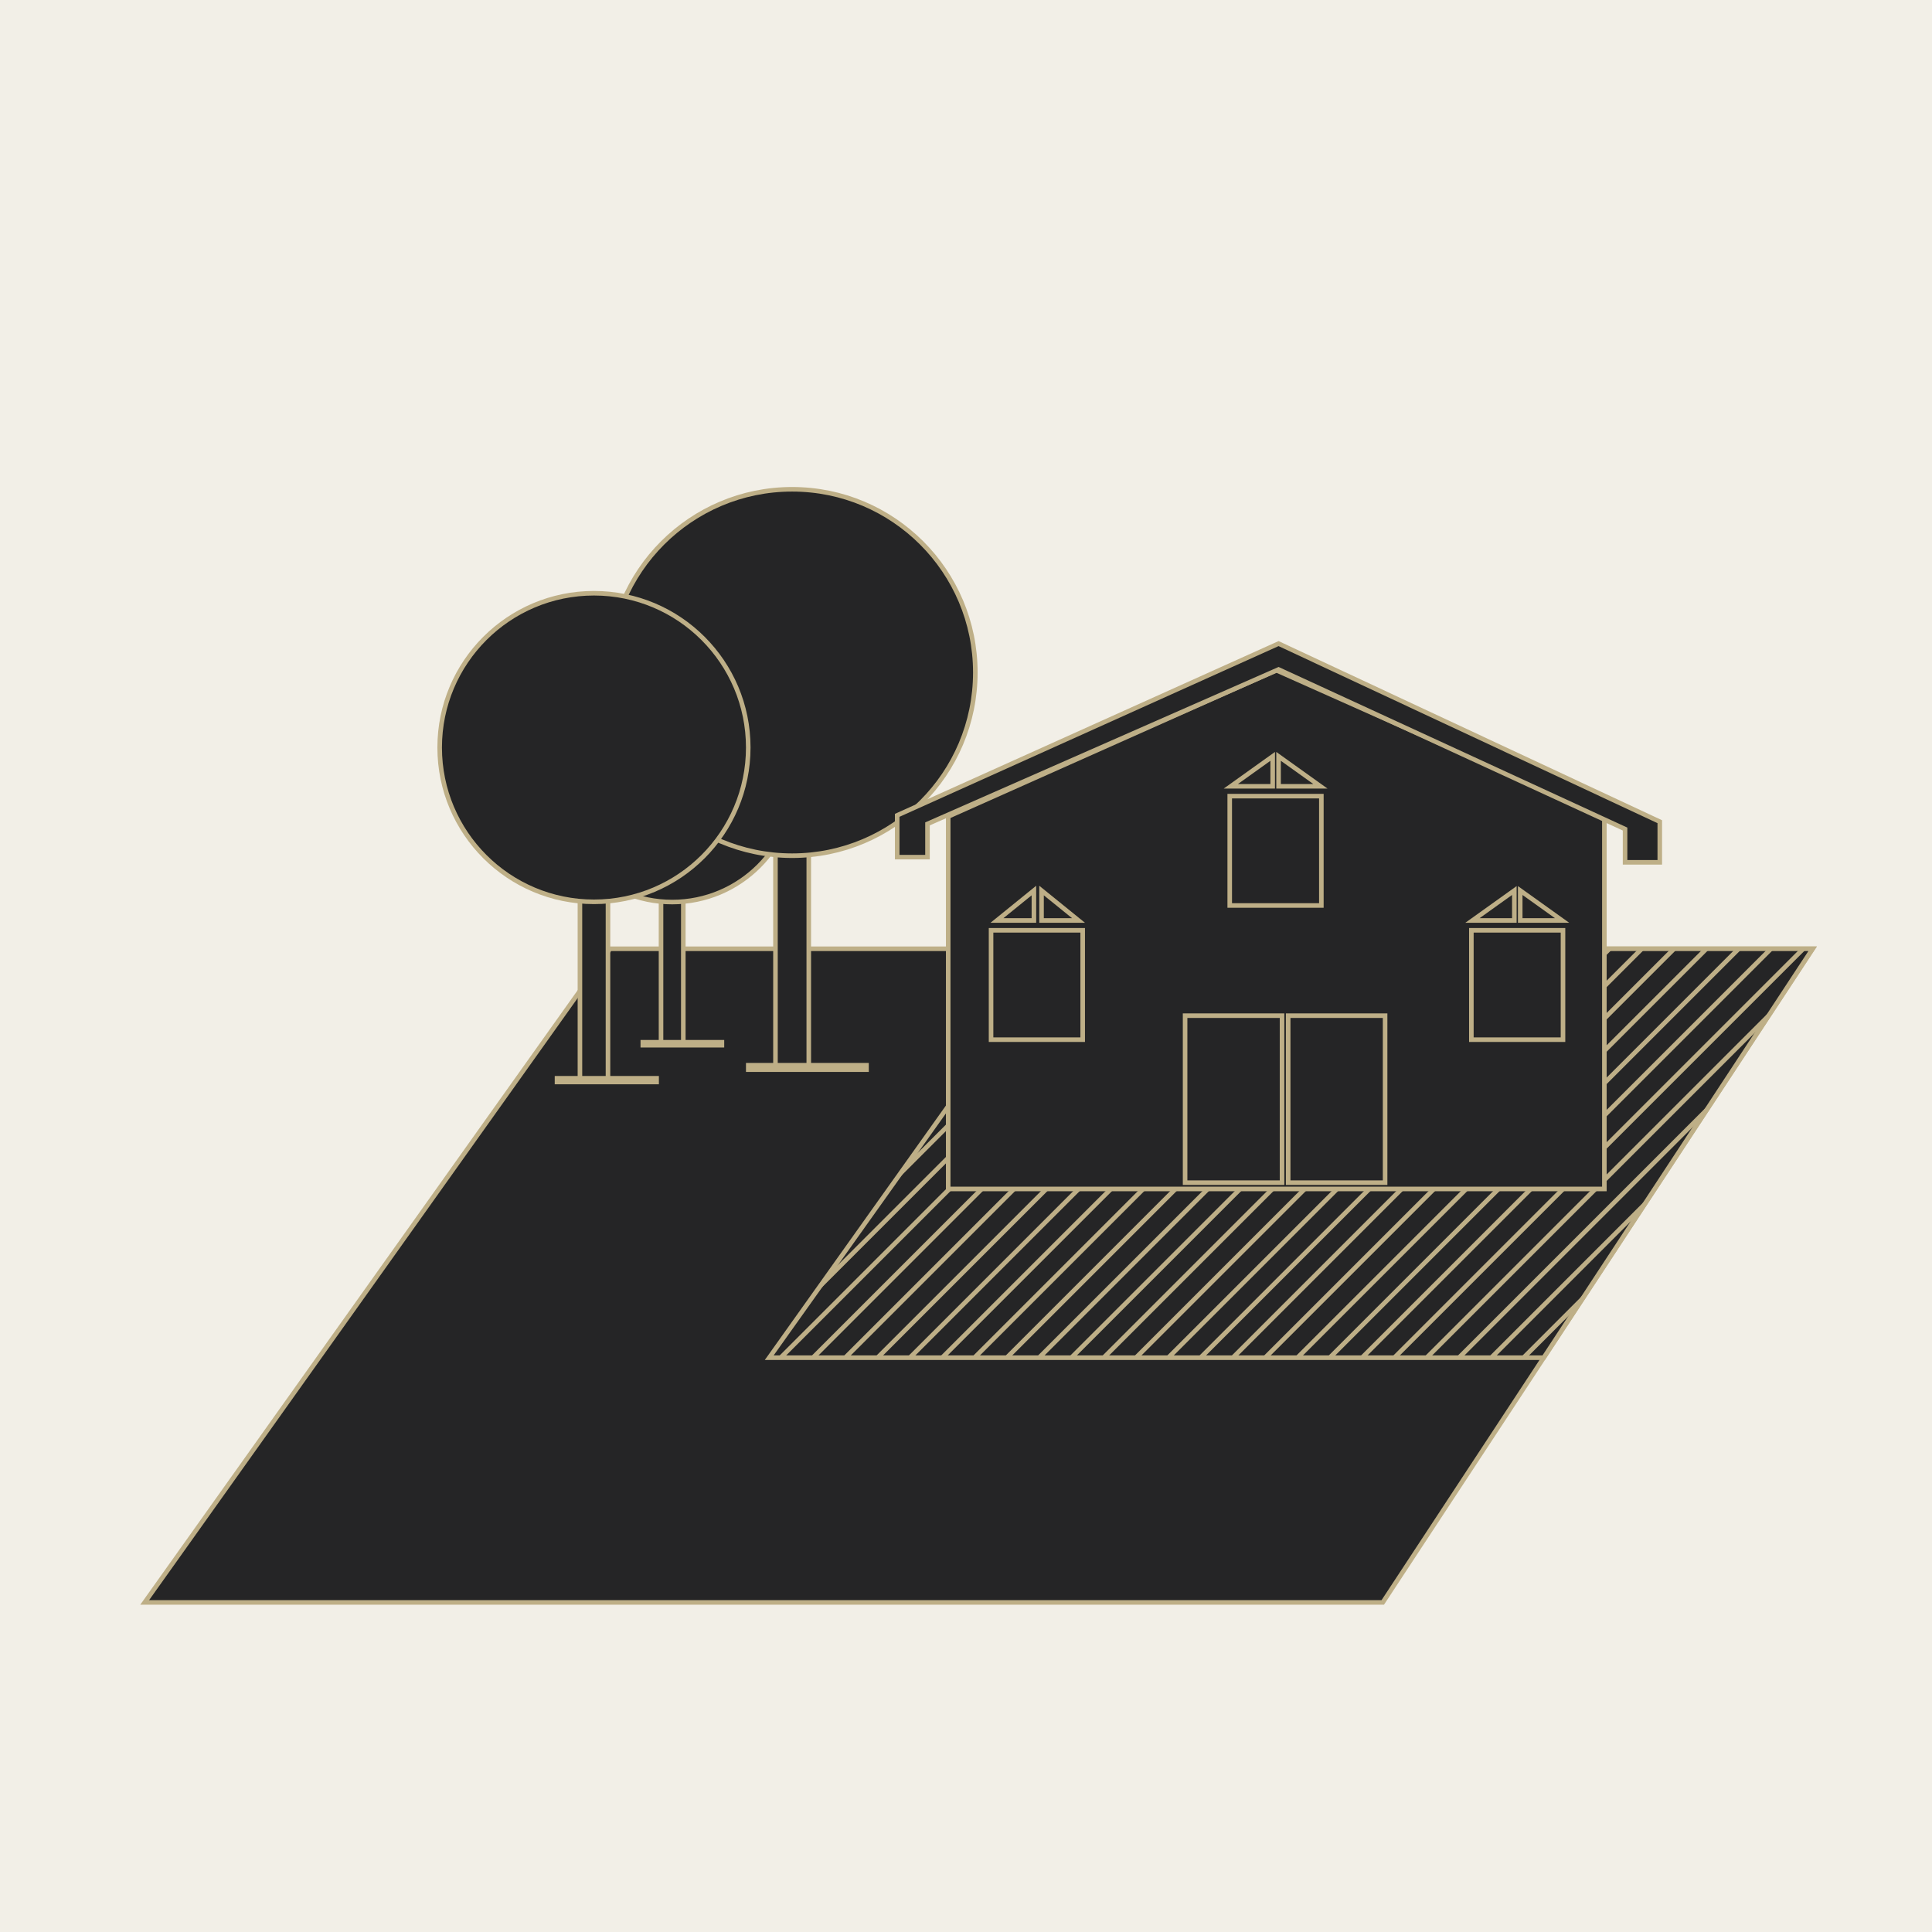 <?xml version="1.0" encoding="utf-8"?>
<!-- Generator: Adobe Illustrator 16.0.3, SVG Export Plug-In . SVG Version: 6.00 Build 0)  -->
<!DOCTYPE svg PUBLIC "-//W3C//DTD SVG 1.1//EN" "http://www.w3.org/Graphics/SVG/1.1/DTD/svg11.dtd">
<svg version="1.1" id="Ebene_1" xmlns="http://www.w3.org/2000/svg" xmlns:xlink="http://www.w3.org/1999/xlink" x="0px" y="0px"
	 width="300px" height="300px" viewBox="0 0 300 300" enable-background="new 0 0 300 300" xml:space="preserve">
<g id="Ebene_14">
	<rect y="0" opacity="0.2" fill="#BEAF87" width="300" height="300"/>
	<polygon fill="#252526" stroke="#BEAF87" stroke-width="0.709" stroke-miterlimit="10" points="281.466,147.324 94.716,147.324 
		22.466,248.824 214.716,248.824 	"/>
	<polygon fill="#252526" stroke="#BEAF87" stroke-width="0.709" stroke-miterlimit="10" points="281.466,147.324 164.645,147.324 
		119.447,210.818 239.71,210.818 	"/>
	<g>
		<g>
			<g>
				<defs>
					<polygon id="SVGID_1_" points="281.466,147.324 164.645,147.324 119.447,210.818 239.71,210.818 					"/>
				</defs>
				<clipPath id="SVGID_2_">
					<use xlink:href="#SVGID_1_"  overflow="visible"/>
				</clipPath>
				<g clip-path="url(#SVGID_2_)">
					
						<line fill="none" stroke="#BEAF87" stroke-width="0.709" stroke-miterlimit="10" x1="47.625" y1="164.05" x2="209.078" y2="2.598"/>
					
						<line fill="none" stroke="#BEAF87" stroke-width="0.709" stroke-miterlimit="10" x1="50.132" y1="166.558" x2="211.584" y2="5.106"/>
					
						<line fill="none" stroke="#BEAF87" stroke-width="0.709" stroke-miterlimit="10" x1="52.64" y1="169.064" x2="214.093" y2="7.613"/>
					
						<line fill="none" stroke="#BEAF87" stroke-width="0.709" stroke-miterlimit="10" x1="55.148" y1="171.573" x2="216.602" y2="10.121"/>
					
						<line fill="none" stroke="#BEAF87" stroke-width="0.709" stroke-miterlimit="10" x1="57.656" y1="174.081" x2="219.107" y2="12.629"/>
					
						<line fill="none" stroke="#BEAF87" stroke-width="0.709" stroke-miterlimit="10" x1="60.163" y1="176.588" x2="221.615" y2="15.137"/>
					
						<line fill="none" stroke="#BEAF87" stroke-width="0.709" stroke-miterlimit="10" x1="62.671" y1="179.096" x2="224.124" y2="17.644"/>
					
						<line fill="none" stroke="#BEAF87" stroke-width="0.709" stroke-miterlimit="10" x1="65.179" y1="181.604" x2="226.631" y2="20.152"/>
					
						<line fill="none" stroke="#BEAF87" stroke-width="0.709" stroke-miterlimit="10" x1="67.687" y1="184.111" x2="229.141" y2="22.66"/>
					
						<line fill="none" stroke="#BEAF87" stroke-width="0.709" stroke-miterlimit="10" x1="70.194" y1="186.619" x2="231.646" y2="25.167"/>
					
						<line fill="none" stroke="#BEAF87" stroke-width="0.709" stroke-miterlimit="10" x1="72.702" y1="189.127" x2="234.154" y2="27.675"/>
					
						<line fill="none" stroke="#BEAF87" stroke-width="0.709" stroke-miterlimit="10" x1="75.209" y1="191.635" x2="236.662" y2="30.183"/>
					
						<line fill="none" stroke="#BEAF87" stroke-width="0.709" stroke-miterlimit="10" x1="77.718" y1="194.143" x2="239.17" y2="32.69"/>
					
						<line fill="none" stroke="#BEAF87" stroke-width="0.709" stroke-miterlimit="10" x1="80.225" y1="196.65" x2="241.678" y2="35.198"/>
					
						<line fill="none" stroke="#BEAF87" stroke-width="0.709" stroke-miterlimit="10" x1="82.733" y1="199.157" x2="244.186" y2="37.706"/>
					
						<line fill="none" stroke="#BEAF87" stroke-width="0.709" stroke-miterlimit="10" x1="85.241" y1="201.666" x2="246.693" y2="40.214"/>
					
						<line fill="none" stroke="#BEAF87" stroke-width="0.709" stroke-miterlimit="10" x1="87.749" y1="204.174" x2="249.201" y2="42.721"/>
					
						<line fill="none" stroke="#BEAF87" stroke-width="0.709" stroke-miterlimit="10" x1="90.256" y1="206.681" x2="251.708" y2="45.229"/>
					
						<line fill="none" stroke="#BEAF87" stroke-width="0.709" stroke-miterlimit="10" x1="92.764" y1="209.188" x2="254.216" y2="47.737"/>
					
						<line fill="none" stroke="#BEAF87" stroke-width="0.709" stroke-miterlimit="10" x1="95.271" y1="211.696" x2="256.725" y2="50.245"/>
					
						<line fill="none" stroke="#BEAF87" stroke-width="0.709" stroke-miterlimit="10" x1="97.779" y1="214.204" x2="259.232" y2="52.752"/>
					
						<line fill="none" stroke="#BEAF87" stroke-width="0.709" stroke-miterlimit="10" x1="100.287" y1="216.712" x2="261.738" y2="55.26"/>
					
						<line fill="none" stroke="#BEAF87" stroke-width="0.709" stroke-miterlimit="10" x1="102.794" y1="219.22" x2="264.247" y2="57.768"/>
					
						<line fill="none" stroke="#BEAF87" stroke-width="0.709" stroke-miterlimit="10" x1="105.302" y1="221.728" x2="266.755" y2="60.275"/>
					
						<line fill="none" stroke="#BEAF87" stroke-width="0.709" stroke-miterlimit="10" x1="107.81" y1="224.235" x2="269.264" y2="62.783"/>
					
						<line fill="none" stroke="#BEAF87" stroke-width="0.709" stroke-miterlimit="10" x1="110.318" y1="226.742" x2="271.77" y2="65.291"/>
					
						<line fill="none" stroke="#BEAF87" stroke-width="0.709" stroke-miterlimit="10" x1="112.825" y1="229.25" x2="274.277" y2="67.798"/>
					
						<line fill="none" stroke="#BEAF87" stroke-width="0.709" stroke-miterlimit="10" x1="115.333" y1="231.759" x2="276.785" y2="70.307"/>
					
						<line fill="none" stroke="#BEAF87" stroke-width="0.709" stroke-miterlimit="10" x1="117.841" y1="234.266" x2="279.294" y2="72.814"/>
					
						<line fill="none" stroke="#BEAF87" stroke-width="0.709" stroke-miterlimit="10" x1="120.349" y1="236.773" x2="281.801" y2="75.322"/>
					
						<line fill="none" stroke="#BEAF87" stroke-width="0.709" stroke-miterlimit="10" x1="122.856" y1="239.281" x2="284.309" y2="77.83"/>
					
						<line fill="none" stroke="#BEAF87" stroke-width="0.709" stroke-miterlimit="10" x1="125.364" y1="241.789" x2="286.816" y2="80.337"/>
					
						<line fill="none" stroke="#BEAF87" stroke-width="0.709" stroke-miterlimit="10" x1="127.871" y1="244.297" x2="289.324" y2="82.845"/>
					
						<line fill="none" stroke="#BEAF87" stroke-width="0.709" stroke-miterlimit="10" x1="130.38" y1="246.805" x2="291.831" y2="85.353"/>
					
						<line fill="none" stroke="#BEAF87" stroke-width="0.709" stroke-miterlimit="10" x1="132.887" y1="249.312" x2="294.34" y2="87.86"/>
					
						<line fill="none" stroke="#BEAF87" stroke-width="0.709" stroke-miterlimit="10" x1="135.395" y1="251.819" x2="296.848" y2="90.368"/>
					
						<line fill="none" stroke="#BEAF87" stroke-width="0.709" stroke-miterlimit="10" x1="137.902" y1="254.328" x2="299.355" y2="92.876"/>
					
						<line fill="none" stroke="#BEAF87" stroke-width="0.709" stroke-miterlimit="10" x1="140.41" y1="256.835" x2="301.861" y2="95.383"/>
					
						<line fill="none" stroke="#BEAF87" stroke-width="0.709" stroke-miterlimit="10" x1="142.918" y1="259.343" x2="304.37" y2="97.891"/>
					
						<line fill="none" stroke="#BEAF87" stroke-width="0.709" stroke-miterlimit="10" x1="145.426" y1="261.851" x2="306.878" y2="100.399"/>
					
						<line fill="none" stroke="#BEAF87" stroke-width="0.709" stroke-miterlimit="10" x1="147.934" y1="264.358" x2="309.387" y2="102.906"/>
					
						<line fill="none" stroke="#BEAF87" stroke-width="0.709" stroke-miterlimit="10" x1="150.441" y1="266.866" x2="311.895" y2="105.415"/>
					
						<line fill="none" stroke="#BEAF87" stroke-width="0.709" stroke-miterlimit="10" x1="152.947" y1="269.374" x2="314.4" y2="107.922"/>
					
						<line fill="none" stroke="#BEAF87" stroke-width="0.709" stroke-miterlimit="10" x1="155.456" y1="271.881" x2="316.909" y2="110.43"/>
					
						<line fill="none" stroke="#BEAF87" stroke-width="0.709" stroke-miterlimit="10" x1="157.965" y1="274.39" x2="319.417" y2="112.938"/>
					
						<line fill="none" stroke="#BEAF87" stroke-width="0.709" stroke-miterlimit="10" x1="160.473" y1="276.896" x2="321.924" y2="115.445"/>
					
						<line fill="none" stroke="#BEAF87" stroke-width="0.709" stroke-miterlimit="10" x1="162.979" y1="279.404" x2="324.434" y2="117.952"/>
					
						<line fill="none" stroke="#BEAF87" stroke-width="0.709" stroke-miterlimit="10" x1="165.486" y1="281.912" x2="326.939" y2="120.461"/>
					
						<line fill="none" stroke="#BEAF87" stroke-width="0.709" stroke-miterlimit="10" x1="167.995" y1="284.42" x2="329.447" y2="122.969"/>
					
						<line fill="none" stroke="#BEAF87" stroke-width="0.709" stroke-miterlimit="10" x1="170.503" y1="286.928" x2="331.955" y2="125.477"/>
					
						<line fill="none" stroke="#BEAF87" stroke-width="0.709" stroke-miterlimit="10" x1="173.012" y1="289.436" x2="334.463" y2="127.983"/>
					
						<line fill="none" stroke="#BEAF87" stroke-width="0.709" stroke-miterlimit="10" x1="175.518" y1="291.943" x2="336.971" y2="130.491"/>
					
						<line fill="none" stroke="#BEAF87" stroke-width="0.709" stroke-miterlimit="10" x1="178.025" y1="294.451" x2="339.479" y2="132.999"/>
					
						<line fill="none" stroke="#BEAF87" stroke-width="0.709" stroke-miterlimit="10" x1="180.534" y1="296.959" x2="341.984" y2="135.508"/>
					
						<line fill="none" stroke="#BEAF87" stroke-width="0.709" stroke-miterlimit="10" x1="183.041" y1="299.466" x2="344.494" y2="138.015"/>
					
						<line fill="none" stroke="#BEAF87" stroke-width="0.709" stroke-miterlimit="10" x1="185.549" y1="301.974" x2="347.001" y2="140.522"/>
					
						<line fill="none" stroke="#BEAF87" stroke-width="0.709" stroke-miterlimit="10" x1="188.057" y1="304.482" x2="349.509" y2="143.03"/>
					
						<line fill="none" stroke="#BEAF87" stroke-width="0.709" stroke-miterlimit="10" x1="190.564" y1="306.989" x2="352.018" y2="145.537"/>
					
						<line fill="none" stroke="#BEAF87" stroke-width="0.709" stroke-miterlimit="10" x1="193.072" y1="309.495" x2="354.525" y2="148.046"/>
					
						<line fill="none" stroke="#BEAF87" stroke-width="0.709" stroke-miterlimit="10" x1="195.58" y1="312.005" x2="357.031" y2="150.554"/>
					
						<line fill="none" stroke="#BEAF87" stroke-width="0.709" stroke-miterlimit="10" x1="198.088" y1="314.513" x2="359.54" y2="153.061"/>
					
						<line fill="none" stroke="#BEAF87" stroke-width="0.709" stroke-miterlimit="10" x1="200.598" y1="317.021" x2="362.048" y2="155.568"/>
				</g>
			</g>
		</g>
	</g>
	<g>
		
			<rect x="102.644" y="138.306" fill="#252526" stroke="#BEAF87" stroke-width="0.709" stroke-miterlimit="10" width="3.46" height="23.765"/>
		
			<rect x="99.815" y="161.839" fill="#252526" stroke="#BEAF87" stroke-width="0.709" stroke-miterlimit="10" width="12.287" height="0.462"/>
		<circle fill="#252526" stroke="#BEAF87" stroke-width="0.709" stroke-miterlimit="10" cx="104.374" cy="121.036" r="19.034"/>
	</g>
	<g>
		
			<rect x="120.414" y="130.234" fill="#252526" stroke="#BEAF87" stroke-width="0.709" stroke-miterlimit="10" width="5.172" height="35.52"/>
		
			<rect x="116.188" y="165.407" fill="#252526" stroke="#BEAF87" stroke-width="0.709" stroke-miterlimit="10" width="18.364" height="0.688"/>
		<circle fill="#252526" stroke="#BEAF87" stroke-width="0.709" stroke-miterlimit="10" cx="123" cy="104.424" r="28.448"/>
	</g>
	<g>
		
			<rect x="90.052" y="137.813" fill="#252526" stroke="#BEAF87" stroke-width="0.709" stroke-miterlimit="10" width="4.355" height="29.911"/>
		
			<rect x="86.493" y="167.433" fill="#252526" stroke="#BEAF87" stroke-width="0.709" stroke-miterlimit="10" width="15.465" height="0.581"/>
		<circle fill="#252526" stroke="#BEAF87" stroke-width="0.709" stroke-miterlimit="10" cx="92.23" cy="116.076" r="23.958"/>
	</g>
	<g>
		<polygon fill="#252526" stroke="#BEAF87" stroke-width="0.709" stroke-miterlimit="10" points="249.126,126.788 198.182,104.07 
			147.236,126.788 147.236,184.618 249.126,184.618 		"/>
		<g>
			
				<rect x="153.891" y="144.458" fill="#252526" stroke="#BEAF87" stroke-width="0.709" stroke-miterlimit="10" width="14.229" height="16.982"/>
			<polygon fill="#252526" stroke="#BEAF87" stroke-width="0.709" stroke-miterlimit="10" points="160.544,138.281 154.809,142.93 
				160.544,142.93 			"/>
			<polygon fill="#252526" stroke="#BEAF87" stroke-width="0.709" stroke-miterlimit="10" points="161.73,138.281 167.471,142.93 
				161.73,142.93 			"/>
		</g>
		<g>
			
				<rect x="190.951" y="123.624" fill="#252526" stroke="#BEAF87" stroke-width="0.709" stroke-miterlimit="10" width="14.229" height="16.979"/>
			<polygon fill="#252526" stroke="#BEAF87" stroke-width="0.709" stroke-miterlimit="10" points="198.536,117.447 
				205.037,122.097 198.536,122.097 			"/>
			<polygon fill="#252526" stroke="#BEAF87" stroke-width="0.709" stroke-miterlimit="10" points="197.622,117.447 
				191.121,122.097 197.622,122.097 			"/>
		</g>
		<g>
			
				<rect x="228.473" y="144.458" fill="#252526" stroke="#BEAF87" stroke-width="0.709" stroke-miterlimit="10" width="14.229" height="16.982"/>
			<polygon fill="#252526" stroke="#BEAF87" stroke-width="0.709" stroke-miterlimit="10" points="236.059,138.281 242.559,142.93 
				236.059,142.93 			"/>
			<polygon fill="#252526" stroke="#BEAF87" stroke-width="0.709" stroke-miterlimit="10" points="235.145,138.281 228.645,142.93 
				235.145,142.93 			"/>
		</g>
		<polygon fill="#252526" stroke="#BEAF87" stroke-width="0.709" stroke-miterlimit="10" points="139.316,133.096 144.021,133.096 
			144.021,127.933 198.536,103.953 252.339,128.735 252.339,133.9 257.73,133.9 257.73,127.592 198.536,99.936 139.316,126.605 		
			"/>
		
			<rect x="200.027" y="157.712" fill="#252526" stroke="#BEAF87" stroke-width="0.709" stroke-miterlimit="10" width="15.051" height="25.932"/>
		
			<rect x="184.021" y="157.712" fill="#252526" stroke="#BEAF87" stroke-width="0.709" stroke-miterlimit="10" width="15.053" height="25.932"/>
		<path fill="#BEAF87" d="M128.303,106.938"/>
	</g>
</g>
</svg>
